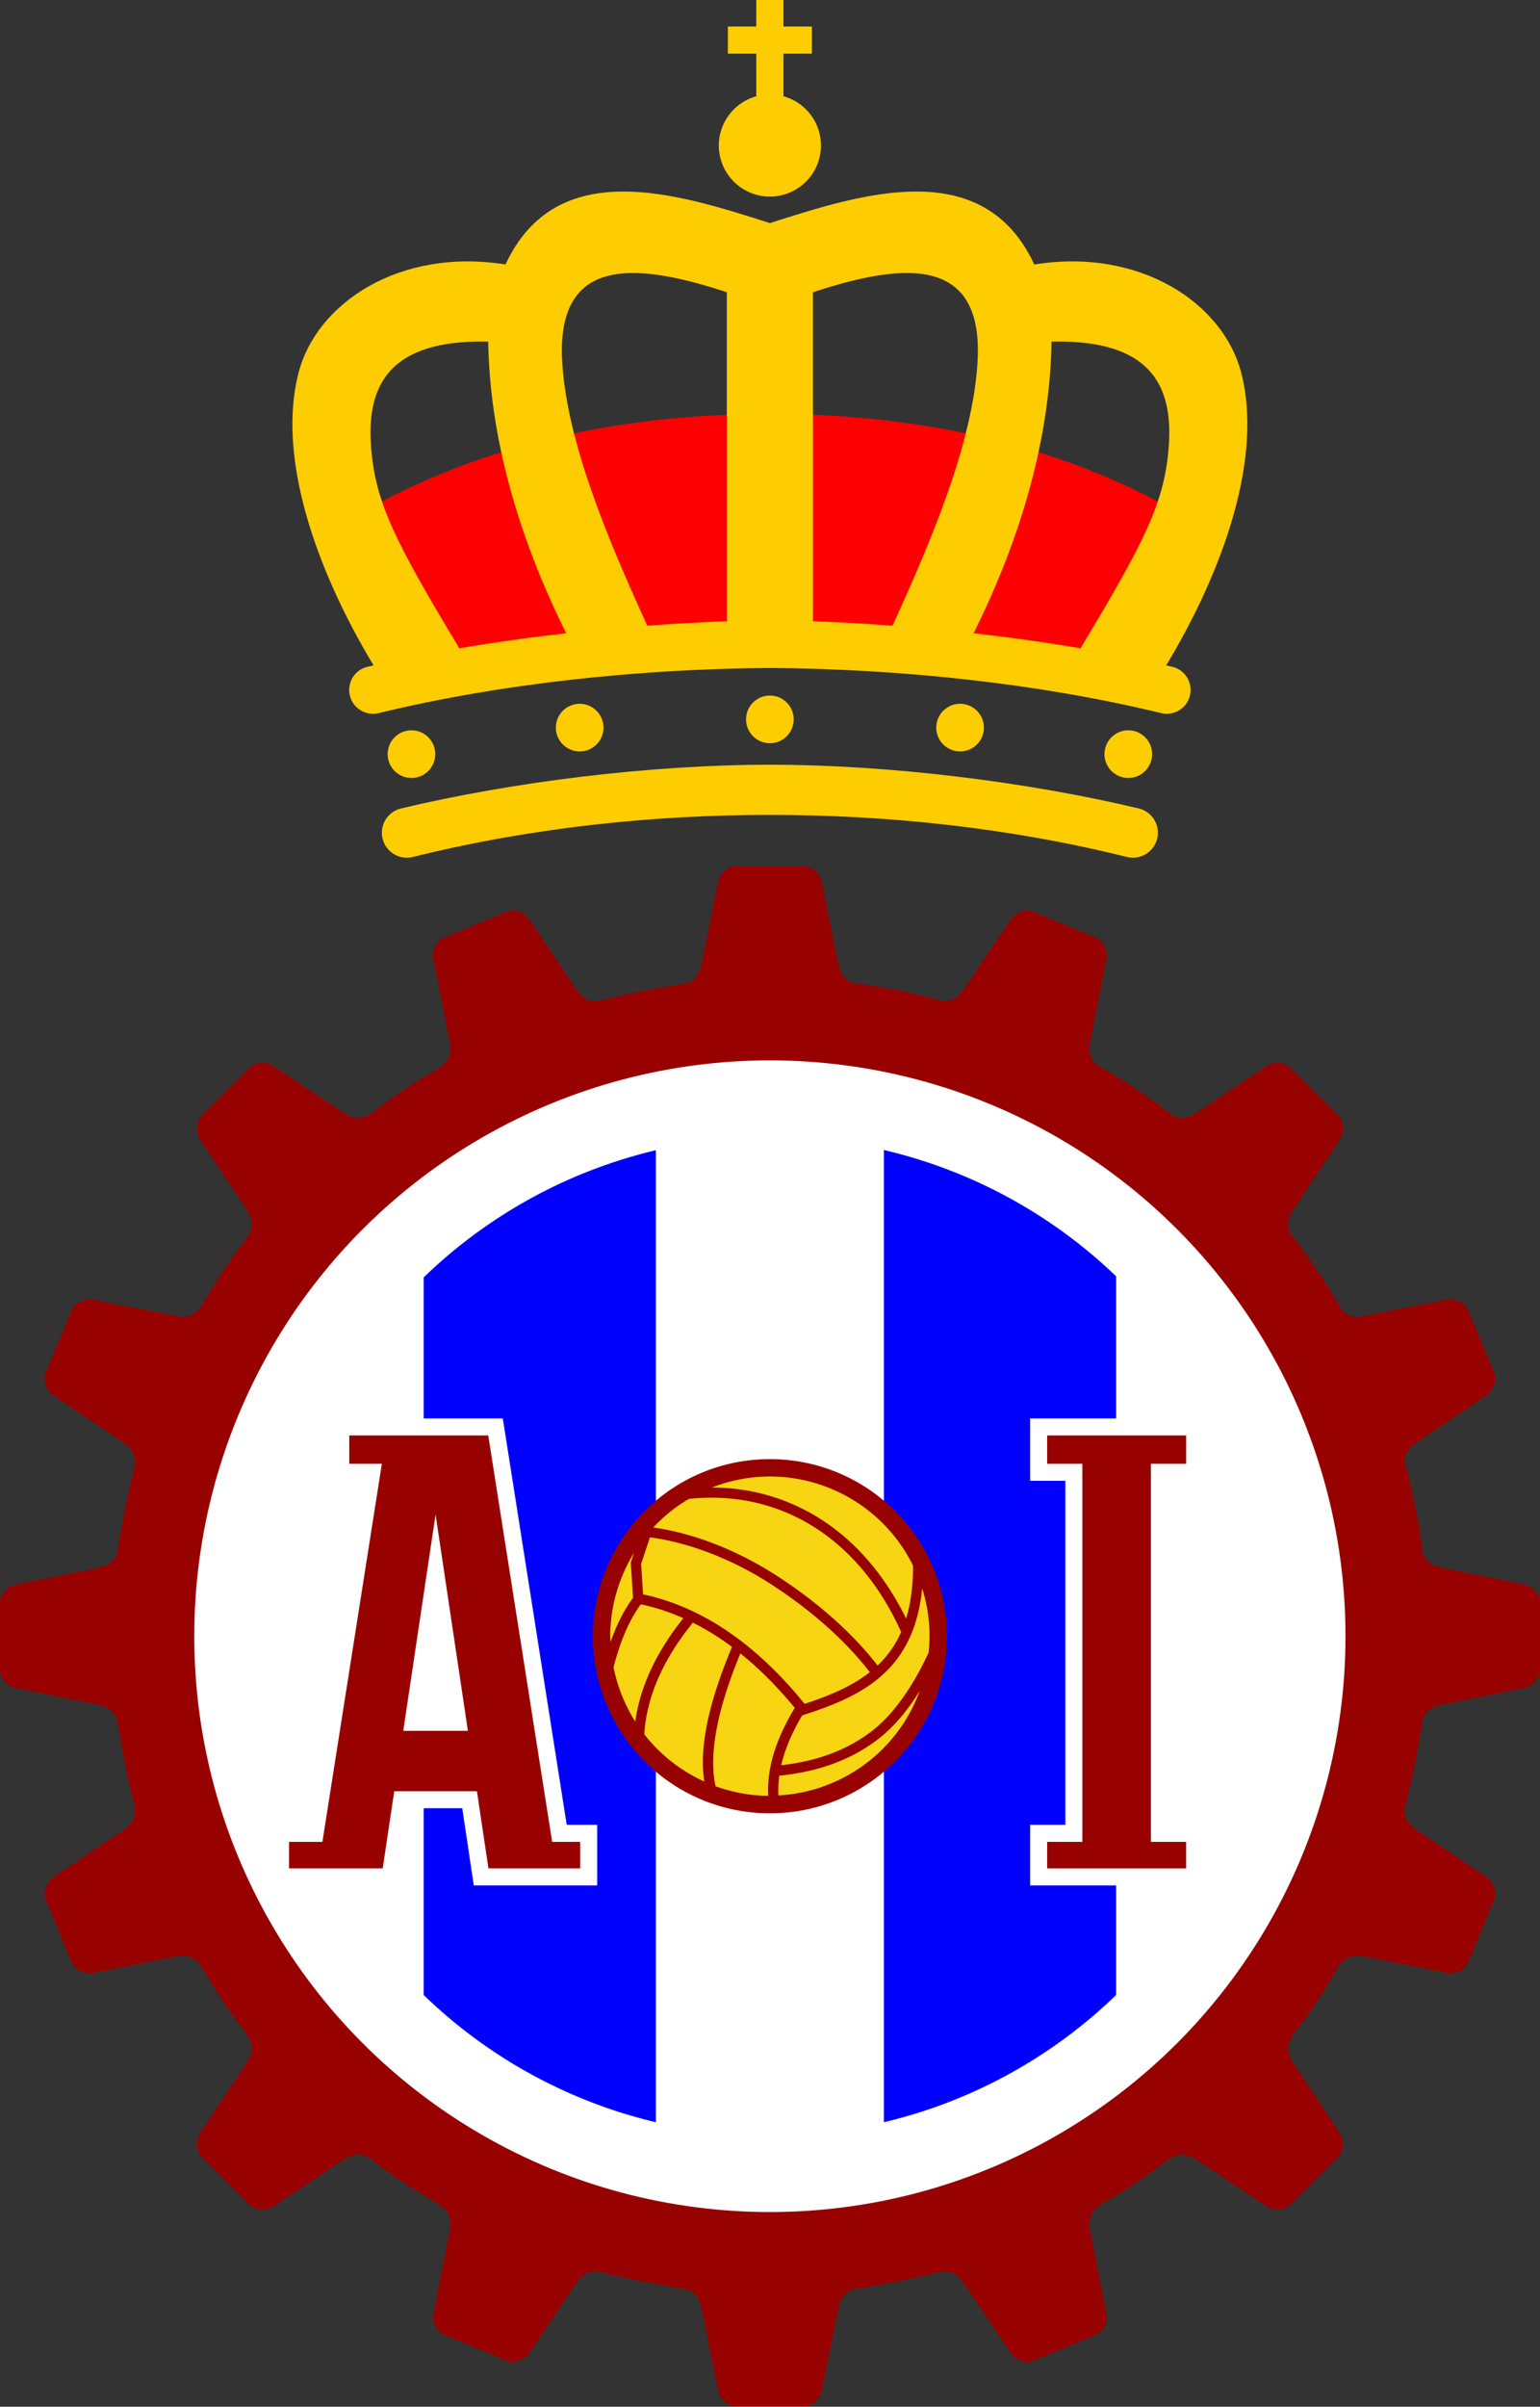 <?xml version="1.0" encoding="UTF-8" standalone="no"?>
<svg
   version="1.1"
   width="384.064pt"
   height="600pt"
   id="svg354"
   viewBox="0 0 384.064 600"
   sodipodi:docname="Logo Real Avilés CF.svg"
   inkscape:version="1.2 (dc2aeda, 2022-05-15)"
   xml:space="preserve"
   xmlns:inkscape="http://www.inkscape.org/namespaces/inkscape"
   xmlns:sodipodi="http://sodipodi.sourceforge.net/DTD/sodipodi-0.dtd"
   xmlns="http://www.w3.org/2000/svg"
   xmlns:svg="http://www.w3.org/2000/svg"><rect x="0" y="0" width="384.064" height="600" fill="#333333" stroke="none"/><defs
     id="defs358" /><sodipodi:namedview
     id="namedview356"
     pagecolor="#ffffff"
     bordercolor="#000000"
     borderopacity="0.25"
     inkscape:showpageshadow="2"
     inkscape:pageopacity="0.0"
     inkscape:pagecheckerboard="0"
     inkscape:deskcolor="#d1d1d1"
     showgrid="false"
     inkscape:zoom="0.46545598"
     inkscape:cx="779.88041"
     inkscape:cy="807.81001"
     inkscape:window-width="1920"
     inkscape:window-height="1080"
     inkscape:window-x="0"
     inkscape:window-y="0"
     inkscape:window-maximized="0"
     inkscape:current-layer="svg354"
     inkscape:document-units="pt" /><g
     id="g15486"
     transform="matrix(0.566,0,0,0.566,-6.977,-8.546)"
     style="stroke-width:1.767"><path
       id="path877"
       style="fill:#970200;fill-opacity:1;stroke:none;stroke-width:1.325;stroke-linecap:square"
       d="m 336.513,396.552 c -3.787,0.045 -7.189,3.688 -7.803,6.883 l -7.251,36.053 c -1.247,5.535 -3.333,7.536 -6.63,8.647 -13.135,2.155 -25.537,4.427 -38.191,7.704 -4.09,0.559 -7.033,-0.139 -10.679,-5.307 l -20.496,-30.535 c -1.79,-2.717 -6.326,-4.781 -9.842,-3.374 l -27.781,11.508 c -3.482,1.491 -5.23,6.157 -4.575,9.344 l 7.099,36.083 c 1.289,7.462 -1.22,9.691 -5.93,12.809 -9.457,5.186 -19.346,12.076 -27.432,18.331 -4.449,2.961 -7.481,4.227 -13.689,0.302 L 132.693,484.635 c -2.694,-1.825 -7.674,-1.996 -10.384,0.65 l -21.262,21.262 c -2.646,2.71 -2.476,7.689 -0.65,10.383 l 20.366,30.621 c 3.928,6.214 2.657,9.245 -0.309,13.701 -7.1,8.701 -12.743,17.861 -18.349,27.469 -3.102,4.68 -5.341,7.169 -12.778,5.884 l -36.083,-7.099 c -3.187,-0.655 -7.854,1.093 -9.346,4.575 l -11.506,27.781 c -1.407,3.516 0.655,8.052 3.372,9.842 l 30.535,20.496 c 5.169,3.646 5.868,6.59 5.309,10.68 -3.344,12.867 -5.559,25.07 -7.707,38.218 -1.113,3.282 -3.119,5.36 -8.64,6.604 l -36.053,7.251 c -3.195,0.614 -6.836,4.016 -6.882,7.803 v 30.069 c 0.045,3.787 3.686,7.188 6.882,7.802 l 36.053,7.251 c 5.53,1.246 7.534,3.329 8.646,6.621 2.157,13.138 4.429,25.546 7.707,38.203 0.558,4.089 -0.141,7.032 -5.309,10.677 L 35.769,841.875 c -2.717,1.79 -4.779,6.326 -3.372,9.842 l 11.506,27.779 c 1.491,3.482 6.157,5.23 9.344,4.575 l 36.085,-7.097 c 7.454,-1.288 9.685,1.214 12.798,5.915 5.192,9.467 12.075,19.349 18.346,27.454 2.957,4.445 4.219,7.476 0.296,13.68 l -20.366,30.621 c -1.825,2.694 -1.996,7.674 0.65,10.384 l 21.262,21.262 c 2.71,2.646 7.69,2.476 10.384,0.65 l 30.62,-20.367 c 6.211,-3.927 9.243,-2.657 13.695,0.306 8.701,7.102 17.863,12.744 27.473,18.352 4.681,3.102 7.171,5.341 5.886,12.779 l -7.097,36.084 c -0.655,3.187 1.093,7.853 4.575,9.344 l 27.779,11.508 c 3.516,1.408 8.052,-0.656 9.842,-3.373 l 20.496,-30.533 c 3.648,-5.172 6.593,-5.868 10.688,-5.307 12.865,3.342 25.063,5.557 38.209,7.705 3.282,1.113 5.361,3.117 6.605,8.638 l 7.251,36.054 c 0.614,3.196 4.016,6.836 7.803,6.882 h 30.069 c 3.787,-0.045 7.189,-3.686 7.803,-6.882 l 7.251,-36.054 c 1.246,-5.53 3.329,-7.532 6.621,-8.644 13.138,-2.156 25.543,-4.428 38.2,-7.707 4.089,-0.559 7.033,0.14 10.679,5.309 l 20.496,30.533 c 1.79,2.717 6.326,4.781 9.842,3.373 l 27.781,-11.508 c 3.482,-1.491 5.23,-6.157 4.575,-9.344 l -7.099,-36.083 c -1.288,-7.455 1.215,-9.687 5.917,-12.8 9.468,-5.192 19.355,-12.079 27.458,-18.349 4.442,-2.954 7.474,-4.214 13.676,-0.293 l 30.62,20.367 c 2.694,1.825 7.674,1.996 10.384,-0.65 l 21.262,-21.262 c 2.646,-2.71 2.476,-7.69 0.65,-10.384 l -20.366,-30.621 c -3.928,-6.213 -2.658,-9.244 0.308,-13.699 7.102,-8.703 12.752,-17.87 18.355,-27.476 3.099,-4.676 5.34,-7.161 12.773,-5.877 l 36.084,7.097 c 3.187,0.655 7.854,-1.093 9.346,-4.575 l 11.506,-27.781 c 1.407,-3.516 -0.655,-8.052 -3.372,-9.842 l -30.535,-20.496 c -5.172,-3.648 -5.868,-6.593 -5.307,-10.688 3.344,-12.864 5.556,-25.065 7.705,-38.21 1.113,-3.282 3.119,-5.36 8.64,-6.604 l 36.053,-7.251 c 3.195,-0.614 6.836,-4.014 6.882,-7.802 v -30.069 c -0.045,-3.787 -3.686,-7.189 -6.882,-7.803 l -36.053,-7.251 c -5.292,-1.192 -7.358,-3.146 -8.5,-6.196 -1.722,-13.548 -4.399,-26.958 -8.011,-40.129 -0.165,-3.347 0.948,-5.986 5.468,-9.174 l 30.535,-20.496 c 2.717,-1.79 4.779,-6.326 3.372,-9.842 l -11.506,-27.781 c -1.491,-3.482 -6.157,-5.23 -9.344,-4.575 l -36.085,7.099 c -5.433,0.939 -8.086,-0.13 -10.332,-2.596 -6.74,-11.793 -14.299,-23.097 -22.623,-33.831 -1.459,-3.05 -1.459,-5.92 1.515,-10.625 l 20.366,-30.621 c 1.825,-2.694 1.996,-7.673 -0.65,-10.383 L 580.79,485.275 c -2.71,-2.646 -7.69,-2.476 -10.384,-0.65 l -30.621,20.366 c -4.708,2.976 -7.578,2.973 -10.63,1.51 -10.734,-8.323 -22.04,-15.881 -33.834,-22.62 -2.461,-2.244 -3.526,-4.899 -2.588,-10.327 l 7.097,-36.083 c 0.655,-3.187 -1.093,-7.853 -4.575,-9.344 l -27.779,-11.506 c -3.516,-1.407 -8.052,0.655 -9.842,3.372 l -20.496,30.535 c -3.191,4.524 -5.832,5.635 -9.183,5.468 -13.169,-3.61 -26.576,-6.286 -40.122,-8.007 -3.05,-1.143 -5.004,-3.207 -6.196,-8.499 l -7.251,-36.053 c -0.614,-3.195 -4.016,-6.838 -7.803,-6.883 z"
       sodipodi:nodetypes="ccccccccccccccccccccccccccccccccccccccccccccccccccccccccccccccccccccccccccccccccccccccccccccccccccccccccccccccccccccccccccccccccc" /><circle
       style="fill:#ffffff;stroke:none;stroke-width:1.325;stroke-linecap:square"
       id="path941"
       cx="351.554"
       cy="735.782"
       r="253.625" /><g
       id="g12671"
       style="fill:#0001fc;fill-opacity:1;stroke-width:1.767"><path
         style="fill:#0001fc;fill-opacity:1;stroke:none;stroke-width:1.325;stroke-linecap:square"
         d="m 301.317,521.72 a 220.013,220.013 0 0 0 -102.318,56.039 v 316.046 a 220.013,220.013 0 0 0 102.318,56.041 z"
         id="path12667" /><path
         style="fill:#0001fc;fill-opacity:1;stroke:none;stroke-width:1.325;stroke-linecap:square"
         d="M 401.792,521.631 V 949.846 A 220.013,220.013 0 0 0 504.11,893.805 V 577.261 A 220.013,220.013 0 0 0 401.792,521.631 Z"
         id="rect1207" /></g></g><g
     id="g15494"
     transform="matrix(0.566,0,0,0.566,-6.977,-8.546)"
     style="stroke-width:1.767"><path
       id="path1931"
       style="color:#000000;fill:#ffffff;stroke-width:1.767;stroke-linecap:square;-inkscape-stroke:none"
       d="m 158.729,639.85 v 7.5 19.988 h 13.081 l -23.837,151.521 h -15.781 v 26.684 h 55.23 l 5.08,-33.993 h 23.503 l 5.08,33.993 h 54.374 v -26.684 h -13.427 l -28.162,-179.008 z" /><path
       style="color:#000000;fill:#ffffff;stroke-width:1.767;stroke-linecap:square"
       d="m 466.229,639.85 c 0,9.163 0,18.326 0,27.488 h 15.508 v 151.52 h -15.508 v 26.684 h 76.23 v -26.684 H 526.949 V 667.338 h 15.51 v -27.488 z"
       id="path1911"
       sodipodi:nodetypes="ccccccccccccc" /><path
       id="rect1298"
       style="fill:#970200;fill-opacity:1;stroke:none;stroke-width:1.325;stroke-linecap:square"
       d="m 473.729,647.35 v 12.488 h 15.508 V 826.358 H 473.729 v 11.682 h 61.23 V 826.358 H 519.45 V 659.837 h 15.51 v -12.488 z" /><path
       id="rect1319"
       style="fill:#970200;fill-opacity:1;stroke-width:1.325;stroke-linecap:square"
       d="m 166.229,647.35 v 12.488 h 14.354 l -26.197,166.521 h -14.695 v 11.682 h 41.269 l 5.08,-33.99 h 36.428 l 5.08,33.99 h 40.412 v -11.682 h -12.338 l -28.162,-179.008 z m 38.024,34.834 14.24,95.279 h -28.479 z"
       sodipodi:nodetypes="ccccccccccccccccccc" /></g><g
     id="g15479"
     transform="matrix(0.566,0,0,0.566,-7.752,-8.546)"
     style="stroke-width:1.767"><path
       id="path3599"
       style="color:#000000;fill:#fecd01;fill-opacity:1;stroke-width:1.767;stroke-linecap:round;-inkscape-stroke:none"
       d="m 352.923,351.929 c -52.943,0 -113.7,7.617 -162.624,19.28 -5.896,1.467 -9.486,7.436 -8.019,13.332 1.467,5.896 7.437,9.486 13.333,8.019 51.901,-12.918 105.735,-18.533 157.31,-18.533 51.574,0 105.408,5.616 157.31,18.533 5.896,1.468 11.866,-2.123 13.333,-8.019 1.468,-5.896 -2.123,-11.864 -8.019,-13.332 -48.925,-11.663 -109.681,-19.28 -162.624,-19.28 z"
       sodipodi:nodetypes="scccscccs" /><path
       id="path3573"
       style="fill:#fd0002;fill-opacity:1;stroke:none;stroke-width:1.767;stroke-linecap:round;stroke-dasharray:none"
       d="m 352.923,197.388 c -66.467,0 -128.644,13.85 -180.511,43.907 l 29.81,70.898 150.702,-17.322 150.702,17.322 29.81,-70.898 C 481.568,211.238 419.391,197.388 352.923,197.388 Z"
       sodipodi:nodetypes="scccccs" /><path
       id="path2005"
       style="color:#000000;fill:#fecd01;fill-opacity:1;stroke-width:1.767;stroke-linecap:round;-inkscape-stroke:none"
       d="m 287.786,99.467 c -21.206,0.151 -40.118,7.975 -51.365,32.131 -46.182,-7.449 -83.354,16.655 -91.302,48.142 -9.176,36.349 7.075,85.045 33.174,128.439 -0.889,0.204 -1.799,0.397 -2.682,0.604 -5.64,1.347 -9.12,7.011 -7.774,12.65 1.347,5.64 7.013,9.121 12.653,7.774 54.174,-13.158 114.934,-19.477 172.433,-19.904 57.499,0.427 118.258,6.746 172.433,19.904 5.64,1.347 11.306,-2.133 12.653,-7.774 1.346,-5.64 -2.134,-11.303 -7.774,-12.65 -0.883,-0.206 -1.793,-0.4 -2.682,-0.604 26.099,-43.394 42.35,-92.09 33.174,-128.439 -7.949,-31.487 -45.12,-55.591 -91.302,-48.142 C 458.178,107.443 439.267,99.619 418.061,99.467 396.854,99.316 373.352,106.838 352.923,113.369 332.494,106.838 308.992,99.316 287.786,99.467 Z m 4.739,35.881 c 11.927,-0.021 26.314,3.506 41.421,8.462 v 144.911 c -11.763,0.441 -23.466,1.095 -35.054,1.956 -17.594,-38.51 -35.268,-80.639 -37.456,-115.849 -1.836,-29.554 11.21,-39.445 31.088,-39.48 z m 120.797,0 c 19.878,0.035 32.925,9.927 31.088,39.48 -2.188,35.209 -19.862,77.339 -37.456,115.849 -11.588,-0.86 -23.291,-1.515 -35.054,-1.956 V 143.811 c 15.108,-4.957 29.494,-8.484 41.421,-8.462 z m -188.621,30.182 c 1.334,-0.011 2.704,5.3e-4 4.107,0.034 0.68,41.82 13.026,85.628 34.364,128.451 -16.152,1.828 -31.923,4.044 -47.092,6.639 -28.108,-46.714 -36.821,-63.799 -38.834,-87.958 -2.141,-25.689 6.095,-46.833 47.455,-47.165 z m 256.444,0 c 41.36,0.332 49.596,21.476 47.455,47.165 -2.014,24.159 -10.727,41.244 -38.834,87.958 -15.169,-2.595 -30.94,-4.81 -47.092,-6.639 21.338,-42.822 33.684,-86.63 34.364,-128.451 1.404,-0.033 2.773,-0.044 4.107,-0.034 z" /><g
       id="g3749"
       style="fill:#fecd01;fill-opacity:1;stroke-width:1.767"><circle
         style="fill:#fecd01;fill-opacity:1;stroke:none;stroke-width:1.766;stroke-linecap:round;stroke-dasharray:none"
         id="circle3661"
         cx="352.923"
         cy="331.959"
         r="10.5" /><circle
         style="fill:#fecd01;fill-opacity:1;stroke:none;stroke-width:1.766;stroke-linecap:round;stroke-dasharray:none"
         id="path3657"
         cx="194.997"
         cy="347.267"
         r="10.5" /><circle
         style="fill:#fecd01;fill-opacity:1;stroke:none;stroke-width:1.766;stroke-linecap:round;stroke-dasharray:none"
         id="circle3659"
         cx="269.117"
         cy="335.584"
         r="10.5" /><circle
         style="fill:#fecd01;fill-opacity:1;stroke:none;stroke-width:1.766;stroke-linecap:round;stroke-dasharray:none"
         id="circle3676"
         cx="-510.85"
         cy="347.267"
         r="10.5"
         transform="scale(-1,1)" /><circle
         style="fill:#fecd01;fill-opacity:1;stroke:none;stroke-width:1.766;stroke-linecap:round;stroke-dasharray:none"
         id="circle3678"
         cx="-436.729"
         cy="335.584"
         r="10.5"
         transform="scale(-1,1)" /></g><path
       id="rect3803"
       style="fill:#fecd01;fill-opacity:1;stroke:none;stroke-width:1.767;stroke-linecap:round;stroke-dasharray:none"
       d="m 346.942,15.097 v 11.679 h -12.533 v 11.963 h 12.533 v 18.785 a 22.5,22.5 0 0 0 -16.519,21.659 22.5,22.5 0 0 0 22.5,22.5 22.5,22.5 0 0 0 22.5,-22.5 22.5,22.5 0 0 0 -16.518,-21.686 V 38.739 h 12.533 V 26.776 H 358.906 V 15.097 Z" /></g><g
     id="g12663"
     transform="matrix(0.566,0,0,0.566,-6.731,-8.113)"
     style="stroke-width:1.767"><circle
       style="fill:#970200;fill-opacity:1;stroke:none;stroke-width:1.767;stroke-linecap:round;stroke-dasharray:none"
       id="path6083"
       cx="351.119"
       cy="735.017"
       r="78" /><g
       id="g7606"
       style="fill:#f7d513;fill-opacity:1;stroke:none;stroke-width:1.767"><path
         style="fill:#f7d513;fill-opacity:1;stroke:none;stroke-width:1.767;stroke-linecap:round;stroke-dasharray:none"
         d="m 417.185,759.029 c -5.449,8.79 -11.552,16.038 -18.127,21.127 -13.449,10.41 -28.689,14.757 -43.794,16.289 -0.404,2.926 -0.533,5.823 -0.388,8.691 a 70.346,70.346 0 0 0 62.31,-46.107 z"
         id="path7595" /><path
         style="fill:#f7d513;fill-opacity:1;stroke:none;stroke-width:1.767;stroke-linecap:round;stroke-dasharray:none"
         d="m 338.115,742.582 c -10.034,24.267 -14.093,44.303 -10.932,58.525 a 70.346,70.346 0 0 0 23.19,4.211 c -0.191,-3.838 0.074,-7.696 0.759,-11.569 a 2.25,2.25 0 0 1 0.009,-0.053 c 1.596,-8.973 5.427,-18.026 10.95,-27.104 -7.273,-8.819 -15.24,-17 -23.975,-24.01 z"
         id="path7593" /><path
         style="fill:#f7d513;fill-opacity:1;stroke:none;stroke-width:1.767;stroke-linecap:round;stroke-dasharray:none"
         d="m 317.18,729.042 c -11.151,13.755 -20.227,30.302 -21.406,49.189 a 70.346,70.346 0 0 0 26.44,20.777 c -2.409,-15.668 2.323,-35.689 12.212,-59.285 -5.453,-4.066 -11.199,-7.663 -17.247,-10.682 z"
         id="path7591" /><path
         style="fill:#f7d513;fill-opacity:1;stroke:none;stroke-width:1.767;stroke-linecap:round;stroke-dasharray:none"
         d="m 294.231,720.949 c -6.121,8.549 -9.412,17.93 -11.999,27.709 a 70.346,70.346 0 0 0 9.576,23.978 c 2.404,-17.502 10.994,-32.804 21.183,-45.571 -5.96,-2.644 -12.211,-4.716 -18.76,-6.116 z"
         id="path7589" /><path
         style="fill:#f7d513;fill-opacity:1;stroke:none;stroke-width:1.767;stroke-linecap:round;stroke-dasharray:none"
         d="m 418.226,713.944 c -1.579,15.976 -6.928,27.319 -14.89,35.593 -9.823,10.208 -23.315,15.683 -37.967,20.336 -4.454,7.486 -7.614,14.809 -9.256,21.964 14.101,-1.586 27.938,-5.756 40.191,-15.24 9.116,-7.056 17.754,-19.205 24.722,-34.312 a 70.346,70.346 0 0 0 0.439,-7.267 70.346,70.346 0 0 0 -3.239,-21.073 z"
         id="path7587" /><path
         style="fill:#f7d513;fill-opacity:1;stroke:none;stroke-width:1.767;stroke-linecap:round;stroke-dasharray:none"
         d="m 291.24,698.338 a 70.346,70.346 0 0 0 -10.468,36.68 70.346,70.346 0 0 0 0.151,2.498 c 2.344,-6.685 5.403,-13.246 9.889,-19.444 l -0.979,-15.513 z"
         id="path7585" /><path
         style="fill:#f7d513;fill-opacity:1;stroke:none;stroke-width:1.767;stroke-linecap:round;stroke-dasharray:none"
         d="m 298.279,691.458 -3.898,11.691 0.845,13.414 c 29.383,6.298 52.695,25.484 71.215,48.239 10.981,-3.609 20.861,-7.756 28.715,-13.945 -12.254,-15.898 -29.183,-29.761 -45.639,-40.083 -15.257,-9.57 -33.913,-17.043 -51.239,-19.315 z"
         id="path7583" /><path
         style="fill:#f7d513;fill-opacity:1;stroke:none;stroke-width:1.767;stroke-linecap:round;stroke-dasharray:none"
         d="m 325.852,674.001 c -3.425,-0.02 -6.903,0.17 -10.419,0.538 a 70.346,70.346 0 0 0 -15.716,12.579 c 17.92,2.498 36.682,10.116 52.192,19.844 16.745,10.503 33.977,24.549 46.666,40.951 0.516,-0.489 1.025,-0.985 1.518,-1.497 3.549,-3.688 6.549,-8.023 8.862,-13.261 -7.266,-16.138 -16.912,-29.157 -28.286,-38.823 -15.54,-13.206 -34.289,-20.213 -54.816,-20.331 z"
         id="path7581" /><path
         style="fill:#f7d513;fill-opacity:1;stroke:none;stroke-width:1.767;stroke-linecap:round;stroke-dasharray:none"
         d="m 351.119,664.671 a 70.346,70.346 0 0 0 -25.551,4.844 c 21.656,0.077 41.629,7.462 58.015,21.387 10.951,9.306 20.296,21.517 27.562,36.344 1.974,-6.459 3.052,-14.127 3.067,-23.316 a 70.346,70.346 0 0 0 -63.094,-39.259 z"
         id="circle7537" /></g></g></svg>
